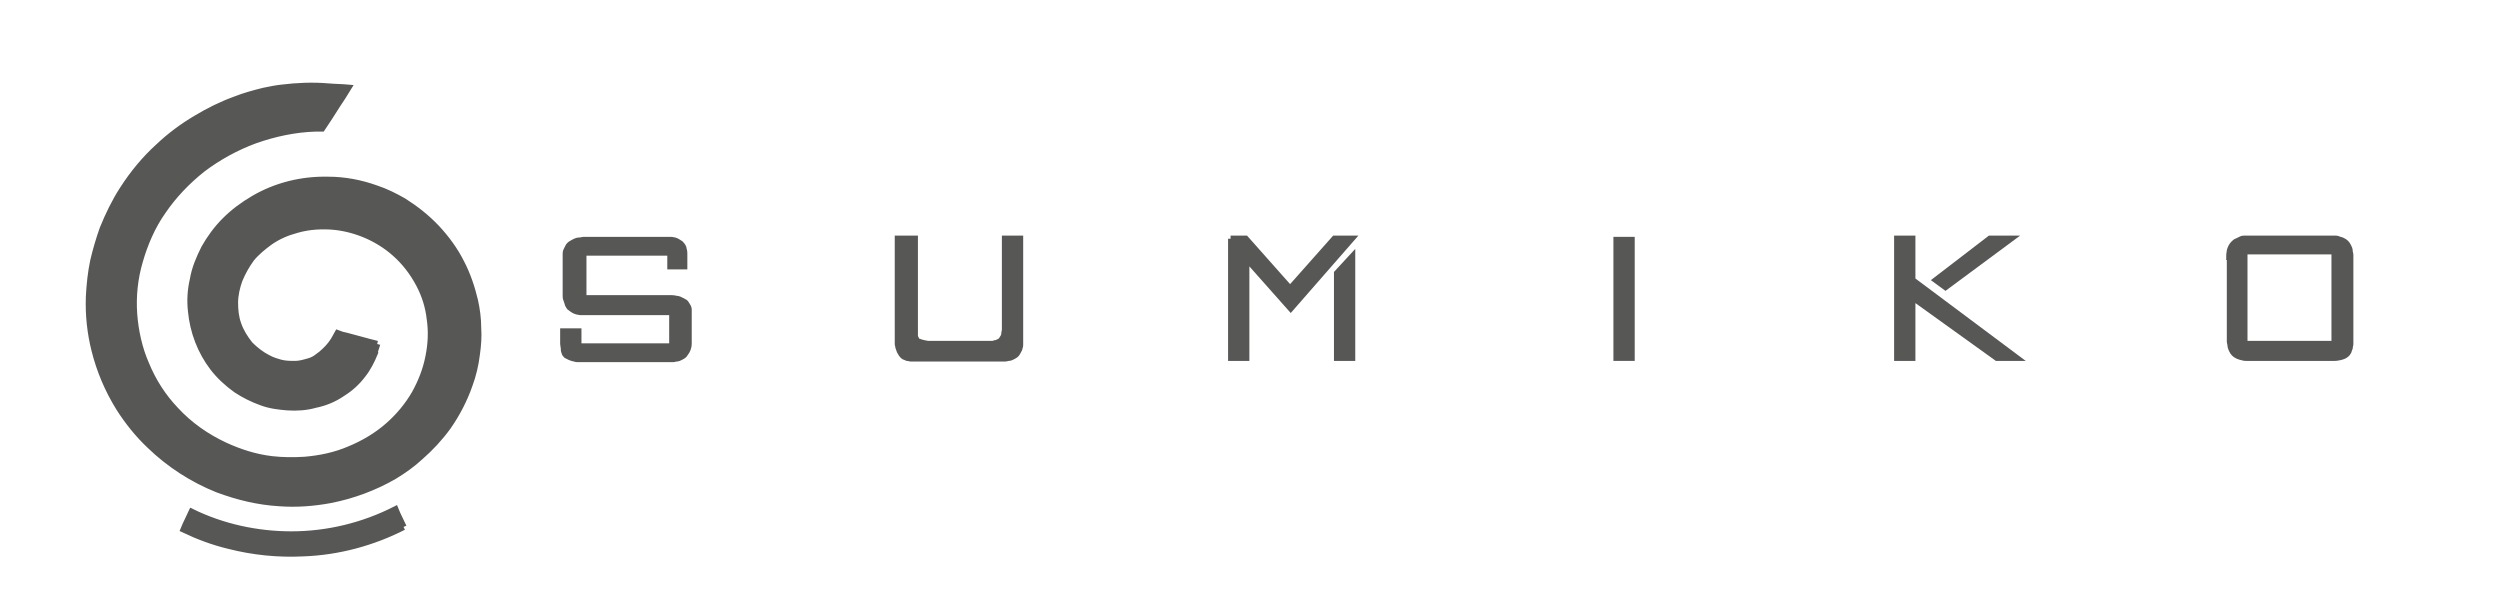 <?xml version="1.0" encoding="utf-8"?>
<!-- Generator: Adobe Illustrator 21.0.0, SVG Export Plug-In . SVG Version: 6.00 Build 0)  -->
<svg version="1.1" id="Ebene_1" xmlns="http://www.w3.org/2000/svg" xmlns:xlink="http://www.w3.org/1999/xlink" x="0px" y="0px"
	 viewBox="0 0 399 97.3" style="enable-background:new 0 0 399 97.3;" xml:space="preserve">
<style type="text/css">
	.st0{fill:#575756;stroke:#575756;stroke-miterlimit:10;}
	.st1{fill:#575756;stroke:#575756;}
</style>
<g id="S">
	<g id="sumiko">
		<g>
			<path class="st0" d="M64.4,84.1c-0.4-0.9-0.9-1.8-1.3-2.8c-5.1,2.6-10.8,4-16.6,4c-5.5,0-11-1.2-15.9-3.6
				c-0.4,0.9-0.9,1.8-1.3,2.8c2.3,1.1,4.7,2,7.2,2.6c3.9,1,7.9,1.4,11.9,1.2C54,88.1,59.5,86.6,64.4,84.1"/>
			<path class="st0" d="M60.2,54.9c-1.7-0.4-3.3-0.9-4.9-1.3c-0.5-0.1-0.9-0.2-1.4-0.4c-0.2,0.4-0.5,0.8-0.7,1.2
				c-0.5,0.8-1.2,1.5-1.9,2.1c-0.3,0.2-0.5,0.4-0.8,0.6c-0.4,0.3-0.9,0.5-1.3,0.6c-0.7,0.2-1.4,0.4-2.1,0.4c-0.8,0-1.5,0-2.3-0.2
				c-0.7-0.2-1.4-0.4-2.1-0.8c-1-0.5-2-1.3-2.8-2.1c-0.8-1-1.5-2.1-1.9-3.3c-0.4-1.1-0.5-2.3-0.5-3.4c0-1.2,0.3-2.5,0.7-3.6
				c0.5-1.2,1.1-2.3,1.9-3.4c0.8-1,1.9-1.9,3-2.7c1.3-0.9,2.7-1.5,4.2-1.9c2-0.6,4.2-0.7,6.2-0.5c3.5,0.4,6.9,1.9,9.5,4.2
				c1.6,1.4,2.9,3.1,3.9,5c0.9,1.7,1.5,3.6,1.7,5.5c0.3,2,0.2,4-0.2,6C68,59,67.2,61,66.2,62.8c-1.1,1.9-2.5,3.6-4.2,5.1
				c-1.8,1.6-4,2.9-6.2,3.8c-2.3,1-4.8,1.5-7.2,1.7c-1.7,0.1-3.5,0.1-5.2-0.1c-2.6-0.3-5.1-1.1-7.5-2.2c-3-1.4-5.7-3.3-7.9-5.7
				c-2-2.1-3.6-4.6-4.7-7.3c-1.1-2.5-1.7-5.3-1.9-8c-0.2-2.8,0.1-5.7,0.9-8.4c0.8-2.8,2-5.6,3.7-8c1.7-2.5,3.9-4.8,6.3-6.7
				c2.5-1.9,5.4-3.5,8.4-4.6c3.1-1.1,6.4-1.8,9.7-1.9c0.3,0,0.7,0,1,0c0.8-1.2,1.6-2.4,2.4-3.7c0.6-0.9,1.2-1.8,1.8-2.8
				c-1.1-0.1-2.2-0.1-3.3-0.2c-2.4-0.2-4.9-0.1-7.3,0.2c-1,0.1-1.9,0.3-2.9,0.5c-1.6,0.4-3.1,0.8-4.6,1.4c-2.2,0.8-4.2,1.8-6.2,3
				c-2.2,1.3-4.2,2.8-6,4.5c-2.2,2-4.1,4.3-5.7,6.8c-1.3,2-2.3,4.1-3.2,6.3c-0.6,1.7-1.1,3.4-1.5,5.1c-0.4,1.9-0.6,3.8-0.7,5.8
				c-0.1,2.9,0.2,5.7,0.9,8.5c0.8,3.2,2.1,6.3,3.9,9.2c1.4,2.2,3,4.2,4.9,6c3.1,3,6.8,5.4,10.8,7c3.2,1.2,6.5,2,9.9,2.2
				c2.7,0.2,5.4,0,8.1-0.5c3.6-0.7,7.1-2,10.2-3.8c1.5-0.9,2.9-1.9,4.2-3.1c1.6-1.4,3.1-3,4.4-4.8c1.4-2,2.6-4.3,3.4-6.6
				c0.6-1.6,1-3.3,1.2-5c0.2-1.4,0.3-2.8,0.2-4.2c0-1.5-0.2-2.9-0.5-4.3c-0.5-2.1-1.2-4.2-2.2-6.1c-1-2-2.4-3.9-3.9-5.5
				c-1.6-1.7-3.4-3.1-5.3-4.3c-1.4-0.8-2.8-1.5-4.3-2c-2.5-0.9-5.1-1.4-7.7-1.4c-4.2-0.1-8.3,0.9-11.9,3c-1.7,1-3.2,2.1-4.6,3.5
				c-1.3,1.3-2.4,2.8-3.3,4.4c-0.8,1.6-1.5,3.2-1.8,5c-0.4,1.7-0.5,3.4-0.3,5.1c0.3,3.2,1.5,6.4,3.5,9c1,1.3,2.3,2.5,3.7,3.5
				c1.2,0.8,2.6,1.5,4,2c1.3,0.5,2.8,0.7,4.2,0.8c1.5,0.1,3,0,4.4-0.4c1.5-0.3,3-0.9,4.3-1.8c1.3-0.8,2.4-1.8,3.3-3
				c0.8-1,1.4-2.2,1.9-3.4C59.7,56.3,60,55.6,60.2,54.9"/>
			<path class="st1" d="M93.1,40.1v7.5H107c0.2,0,0.5,0,0.9,0.1c0.4,0,0.7,0.2,1.1,0.4c0.2,0.1,0.4,0.2,0.5,0.4s0.2,0.3,0.3,0.5
				c0.1,0.2,0.1,0.3,0.1,0.4c0,0.1,0,0.2,0,0.3v5.1c0,0.1,0,0.4-0.1,0.7c-0.1,0.4-0.3,0.7-0.6,1.1c-0.2,0.2-0.4,0.3-0.6,0.4
				c-0.2,0.1-0.4,0.2-0.6,0.2s-0.4,0.1-0.5,0.1s-0.2,0-0.3,0H92.6c-0.1,0-0.2,0-0.3,0c-0.2,0-0.4,0-0.6-0.1c-0.2,0-0.4-0.1-0.7-0.2
				c-0.2-0.1-0.4-0.2-0.6-0.3c-0.1-0.1-0.3-0.3-0.3-0.5C90,56,90,55.8,90,55.6c0-0.2-0.1-0.5-0.1-0.7v-2h2.4v2.4h15v-5.5H92.8
				c-0.1,0-0.3,0-0.7-0.1c-0.4-0.1-0.7-0.3-1.2-0.7c-0.1-0.2-0.3-0.4-0.3-0.6c-0.1-0.2-0.1-0.4-0.2-0.6c-0.1-0.2-0.1-0.4-0.1-0.6
				v-6.4c0-0.1,0-0.2,0-0.3s0-0.3,0.1-0.5s0.2-0.4,0.3-0.6c0.1-0.2,0.3-0.4,0.5-0.5c0.5-0.3,0.9-0.5,1.2-0.5c0.4,0,0.6-0.1,0.7-0.1
				H107c0.1,0,0.3,0,0.7,0.1c0.3,0.1,0.6,0.3,0.9,0.5c0.3,0.3,0.5,0.6,0.5,0.9c0.1,0.3,0.1,0.6,0.1,0.7v1.2v0.8H107v-2.2H93.1V40.1z
				"/>
			<path class="st1" d="M143.3,38.1h2.7v14.8c0,0.1,0,0.3,0,0.6s0.1,0.5,0.3,0.8c0.1,0.2,0.3,0.3,0.5,0.3c0.2,0.1,0.4,0.1,0.7,0.2
				c0.2,0,0.4,0.1,0.6,0.1c0.2,0,0.3,0,0.4,0h9.5c0.1,0,0.2,0,0.3,0c0.2,0,0.3,0,0.5-0.1c0.2,0,0.4-0.1,0.6-0.2
				c0.2-0.1,0.4-0.2,0.5-0.4c0.2-0.3,0.4-0.6,0.4-0.9c0-0.3,0.1-0.5,0.1-0.6V38.1h2.4v16.6c0,0.1,0,0.1,0,0.3c0,0.1,0,0.3-0.1,0.5
				c0,0.2-0.1,0.3-0.2,0.5c-0.1,0.2-0.2,0.4-0.3,0.5c-0.2,0.2-0.4,0.3-0.6,0.4c-0.2,0.1-0.4,0.2-0.6,0.2c-0.2,0-0.4,0.1-0.5,0.1
				h-0.3h-14.6c-0.1,0-0.2,0-0.3,0s-0.3-0.1-0.5-0.1c-0.2-0.1-0.3-0.1-0.5-0.2c-0.2-0.1-0.3-0.3-0.4-0.4c-0.1-0.2-0.2-0.3-0.3-0.5
				s-0.1-0.4-0.2-0.6c0-0.2-0.1-0.3-0.1-0.5c0-0.1,0-0.2,0-0.3L143.3,38.1L143.3,38.1z"/>
			<path class="st1" d="M196.4,38.1h2.4l7.1,8l7.1-8h2.7L206,49.2l-7.1-8v15.9h-2.4v-19H196.4z M215.8,41v16.1h-2.4V43.6L215.8,41z"
				/>
			<rect x="258" y="38.3" class="st1" width="2.4" height="18.8"/>
			<path class="st1" d="M302.8,38.1h2.4v6.6l16.6,12.4h-3.1l-13.5-9.7v9.7h-2.4V38.1z M309,44.7l8.6-6.6h3.3l-10.4,7.7L309,44.7z"/>
			<path class="st1" d="M355.8,41c0-0.2,0-0.5,0.1-1c0.1-0.4,0.3-0.8,0.6-1.1c0.2-0.2,0.3-0.3,0.6-0.4c0.2-0.1,0.4-0.2,0.6-0.3
				s0.4-0.1,0.6-0.1s0.3,0,0.4,0h13.7c0.1,0,0.2,0,0.3,0c0.1,0,0.3,0,0.5,0.1s0.4,0.1,0.6,0.2c0.2,0.1,0.4,0.2,0.6,0.4
				s0.3,0.4,0.4,0.6c0.1,0.2,0.2,0.4,0.2,0.7c0,0.2,0.1,0.4,0.1,0.5s0,0.2,0,0.2v13.7c0,0.1,0,0.3,0,0.4c0,0.2-0.1,0.4-0.1,0.6
				c-0.1,0.2-0.1,0.4-0.2,0.6c-0.1,0.2-0.2,0.3-0.3,0.4c-0.3,0.3-0.7,0.4-1.1,0.5s-0.7,0.1-0.8,0.1h-13.7c-0.1,0-0.2,0-0.4,0
				c-0.2,0-0.4,0-0.6-0.1c-0.2,0-0.4-0.1-0.7-0.2c-0.2-0.1-0.4-0.2-0.6-0.4s-0.3-0.4-0.4-0.6c-0.1-0.2-0.2-0.5-0.2-0.7
				s-0.1-0.4-0.1-0.6c0-0.2,0-0.3,0-0.3V41H355.8z M358.2,54.9h14.4V40.1h-14.4V54.9z"/>
		</g>
	</g>
</g>
</svg>
